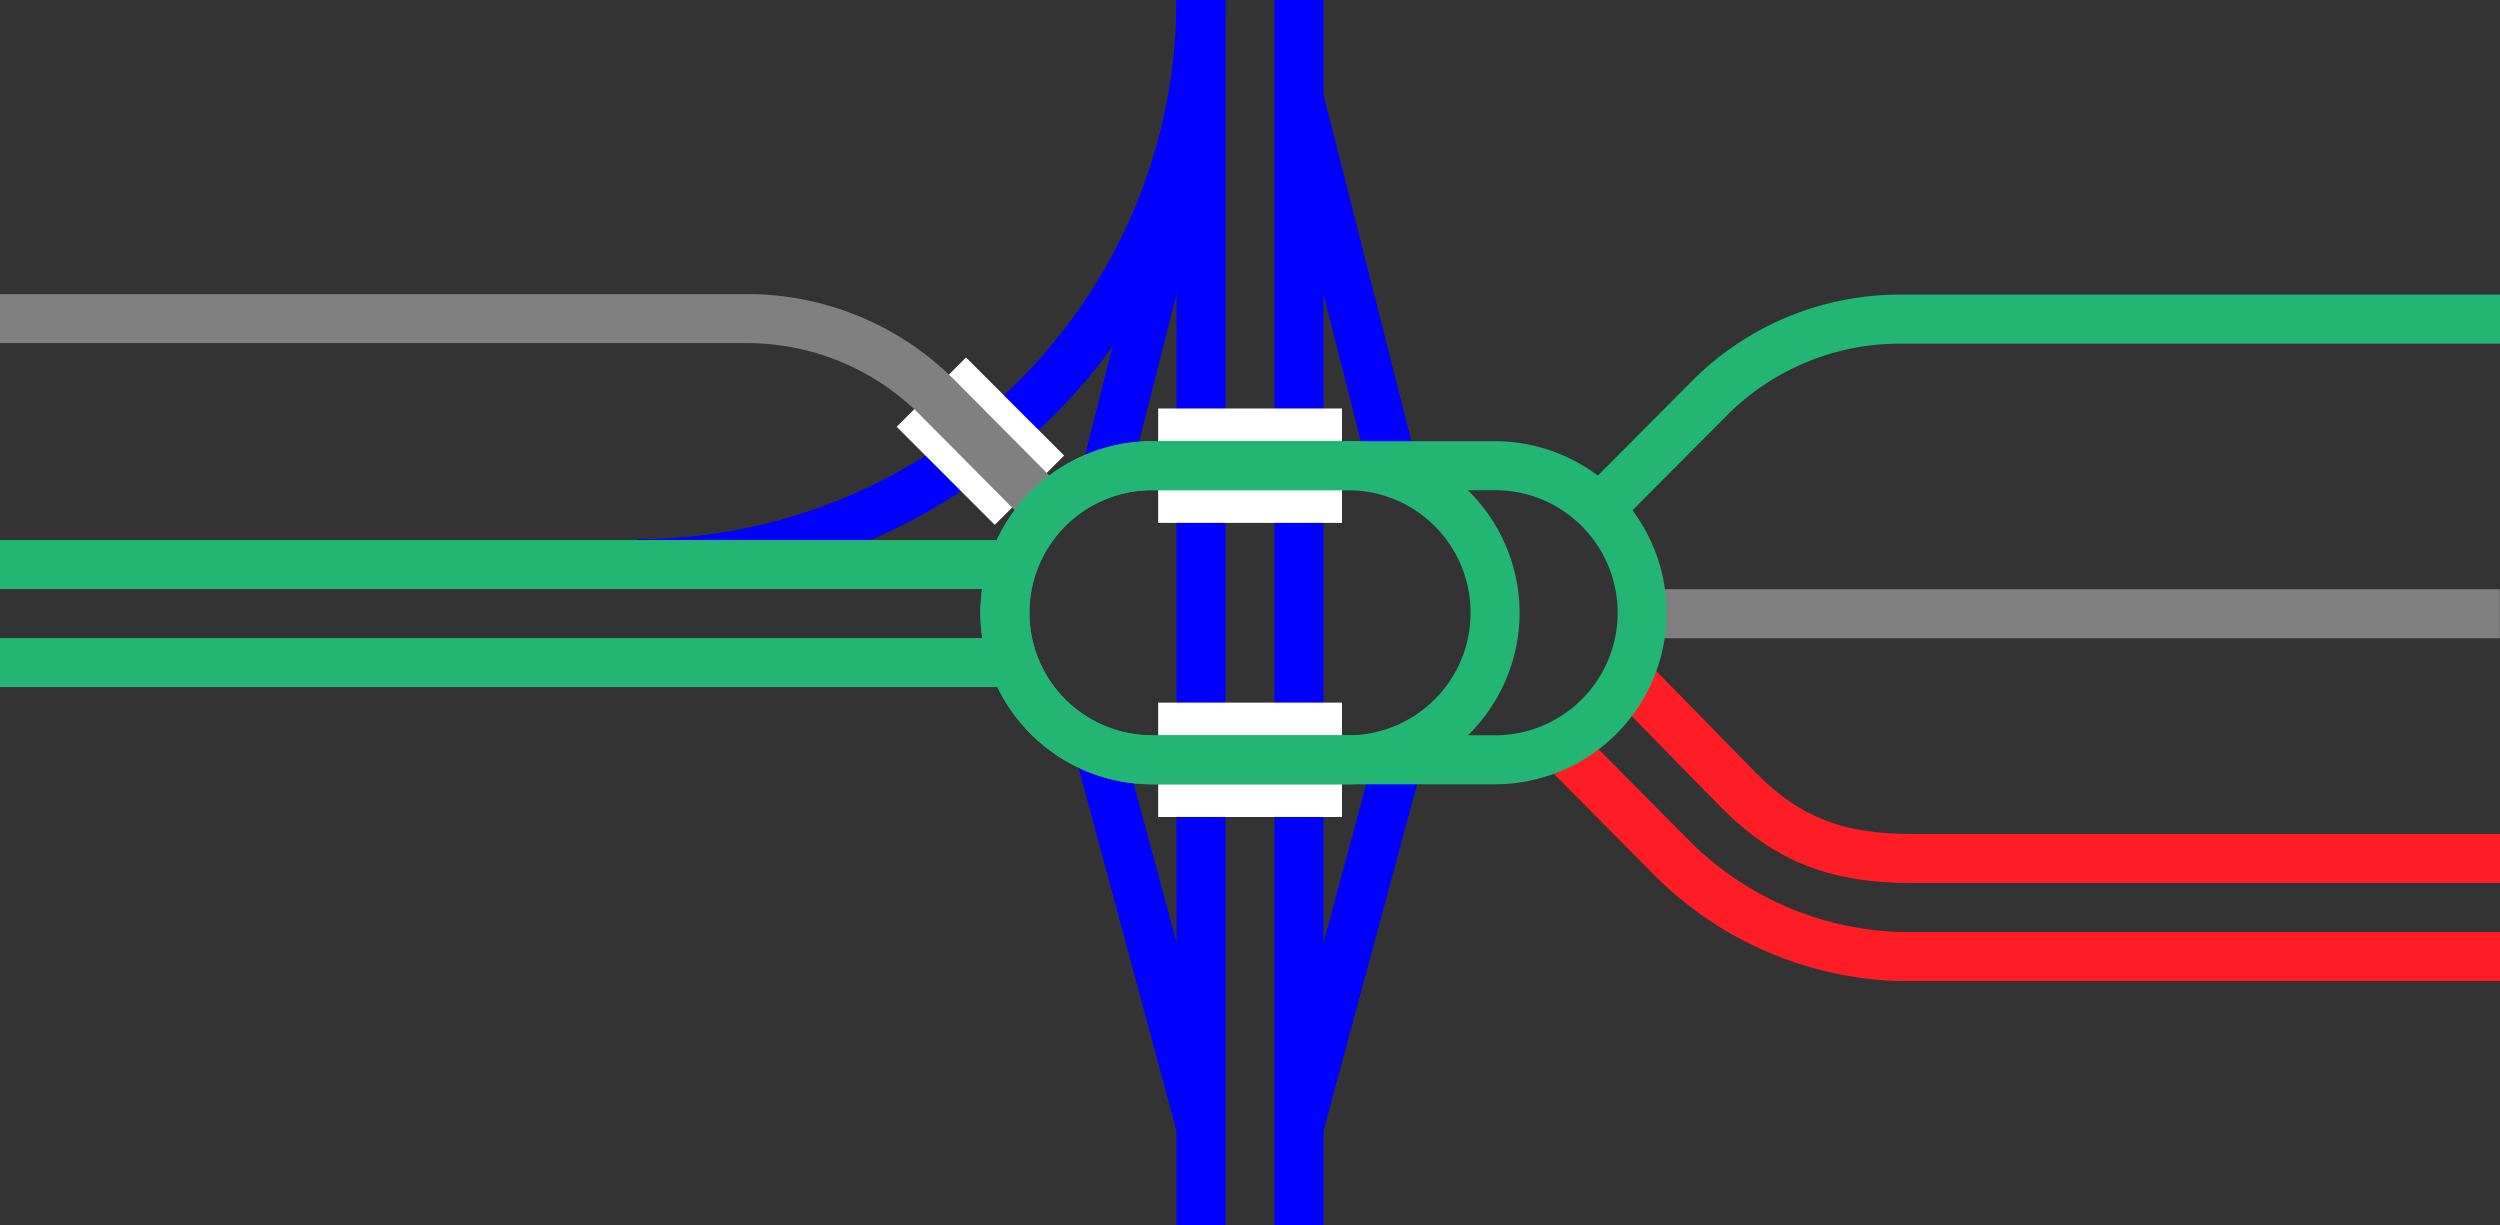 <svg viewBox="0 0 153 75" xmlns="http://www.w3.org/2000/svg"><rect x="0" y="0" width="153" height="75" fill="#333333" stroke="none"/><g fill="none"><path d="m79.5 69 6.38-23.63" stroke="#00f" stroke-miterlimit="10" stroke-width="3"/><path d="m73.5 69-6.37-23.62" stroke="#00f" stroke-miterlimit="10" stroke-width="3"/><path d="m79.5 6 6 23.63" stroke="#00f" stroke-miterlimit="10" stroke-width="3"/><path d="m73.5 6-6 23.63" stroke="#00f" stroke-miterlimit="10" stroke-width="3"/><path d="m73.5 0a34.5 34.5 0 0 1 -34.5 34.5" stroke="#00f" stroke-miterlimit="10" stroke-width="3"/><path d="m79.5 0v75" stroke="#00f" stroke-miterlimit="10" stroke-width="3"/><path d="m73.5 0v75" stroke="#00f" stroke-miterlimit="10" stroke-width="3"/><path d="m0 35.96h3v3h-3z"/><path d="m150 36.04h3v3h-3z"/><path d="m82.13 28.5h-11.25" stroke="#fff" stroke-miterlimit="10" stroke-width="7"/><path d="m70.88 46.5h11.25" stroke="#fff" stroke-miterlimit="10" stroke-width="7"/><path d="m63 30-6-6" stroke="#fff" stroke-miterlimit="10" stroke-width="6"/><path d="m153 58.54h-36.75a20.59 20.59 0 0 1 -13.9-6l-6.72-6.78" stroke="#ff1d25" stroke-miterlimit="10" stroke-width="3"/><path d="m153 52.54h-36c-4.53 0-7.53-1.13-10.51-4.09l-6.49-6.63" stroke="#ff1d25" stroke-miterlimit="10" stroke-width="3"/></g><path d="m152.99 37.56h-52.87" fill="#fff" stroke="#808080" stroke-miterlimit="10" stroke-width="3"/><path d="m153 19.53h-36.71a16.44 16.44 0 0 0 -11.62 4.79l-6.78 6.81" fill="none" stroke="#22b573" stroke-miterlimit="10" stroke-width="3"/><path d="m0 40.55h61.88" fill="none" stroke="#22b573" stroke-miterlimit="10" stroke-width="3"/><path d="m0 34.55h61.88" fill="none" stroke="#22b573" stroke-miterlimit="10" stroke-width="3"/><path d="m0 19.5h45.71a16.44 16.44 0 0 1 11.62 4.79l6.77 6.82" fill="none" stroke="#808080" stroke-miterlimit="10" stroke-width="3"/><path d="m82.5 30a7.5 7.5 0 0 1 0 15h-12a7.5 7.5 0 0 1 0-15zm0-3h-12a10.53 10.53 0 0 0 -10.5 10.5 10.52 10.52 0 0 0 10.5 10.5h12a10.52 10.52 0 0 0 10.5-10.5 10.53 10.53 0 0 0 -10.5-10.5z" fill="#22b573"/><path d="m91.5 30a7.5 7.5 0 0 1 0 15h-21a7.5 7.5 0 0 1 0-15zm0-3h-21a10.53 10.53 0 0 0 -10.5 10.5 10.52 10.52 0 0 0 10.5 10.5h21a10.52 10.52 0 0 0 10.5-10.5 10.53 10.53 0 0 0 -10.5-10.5z" fill="#22b573"/></svg>